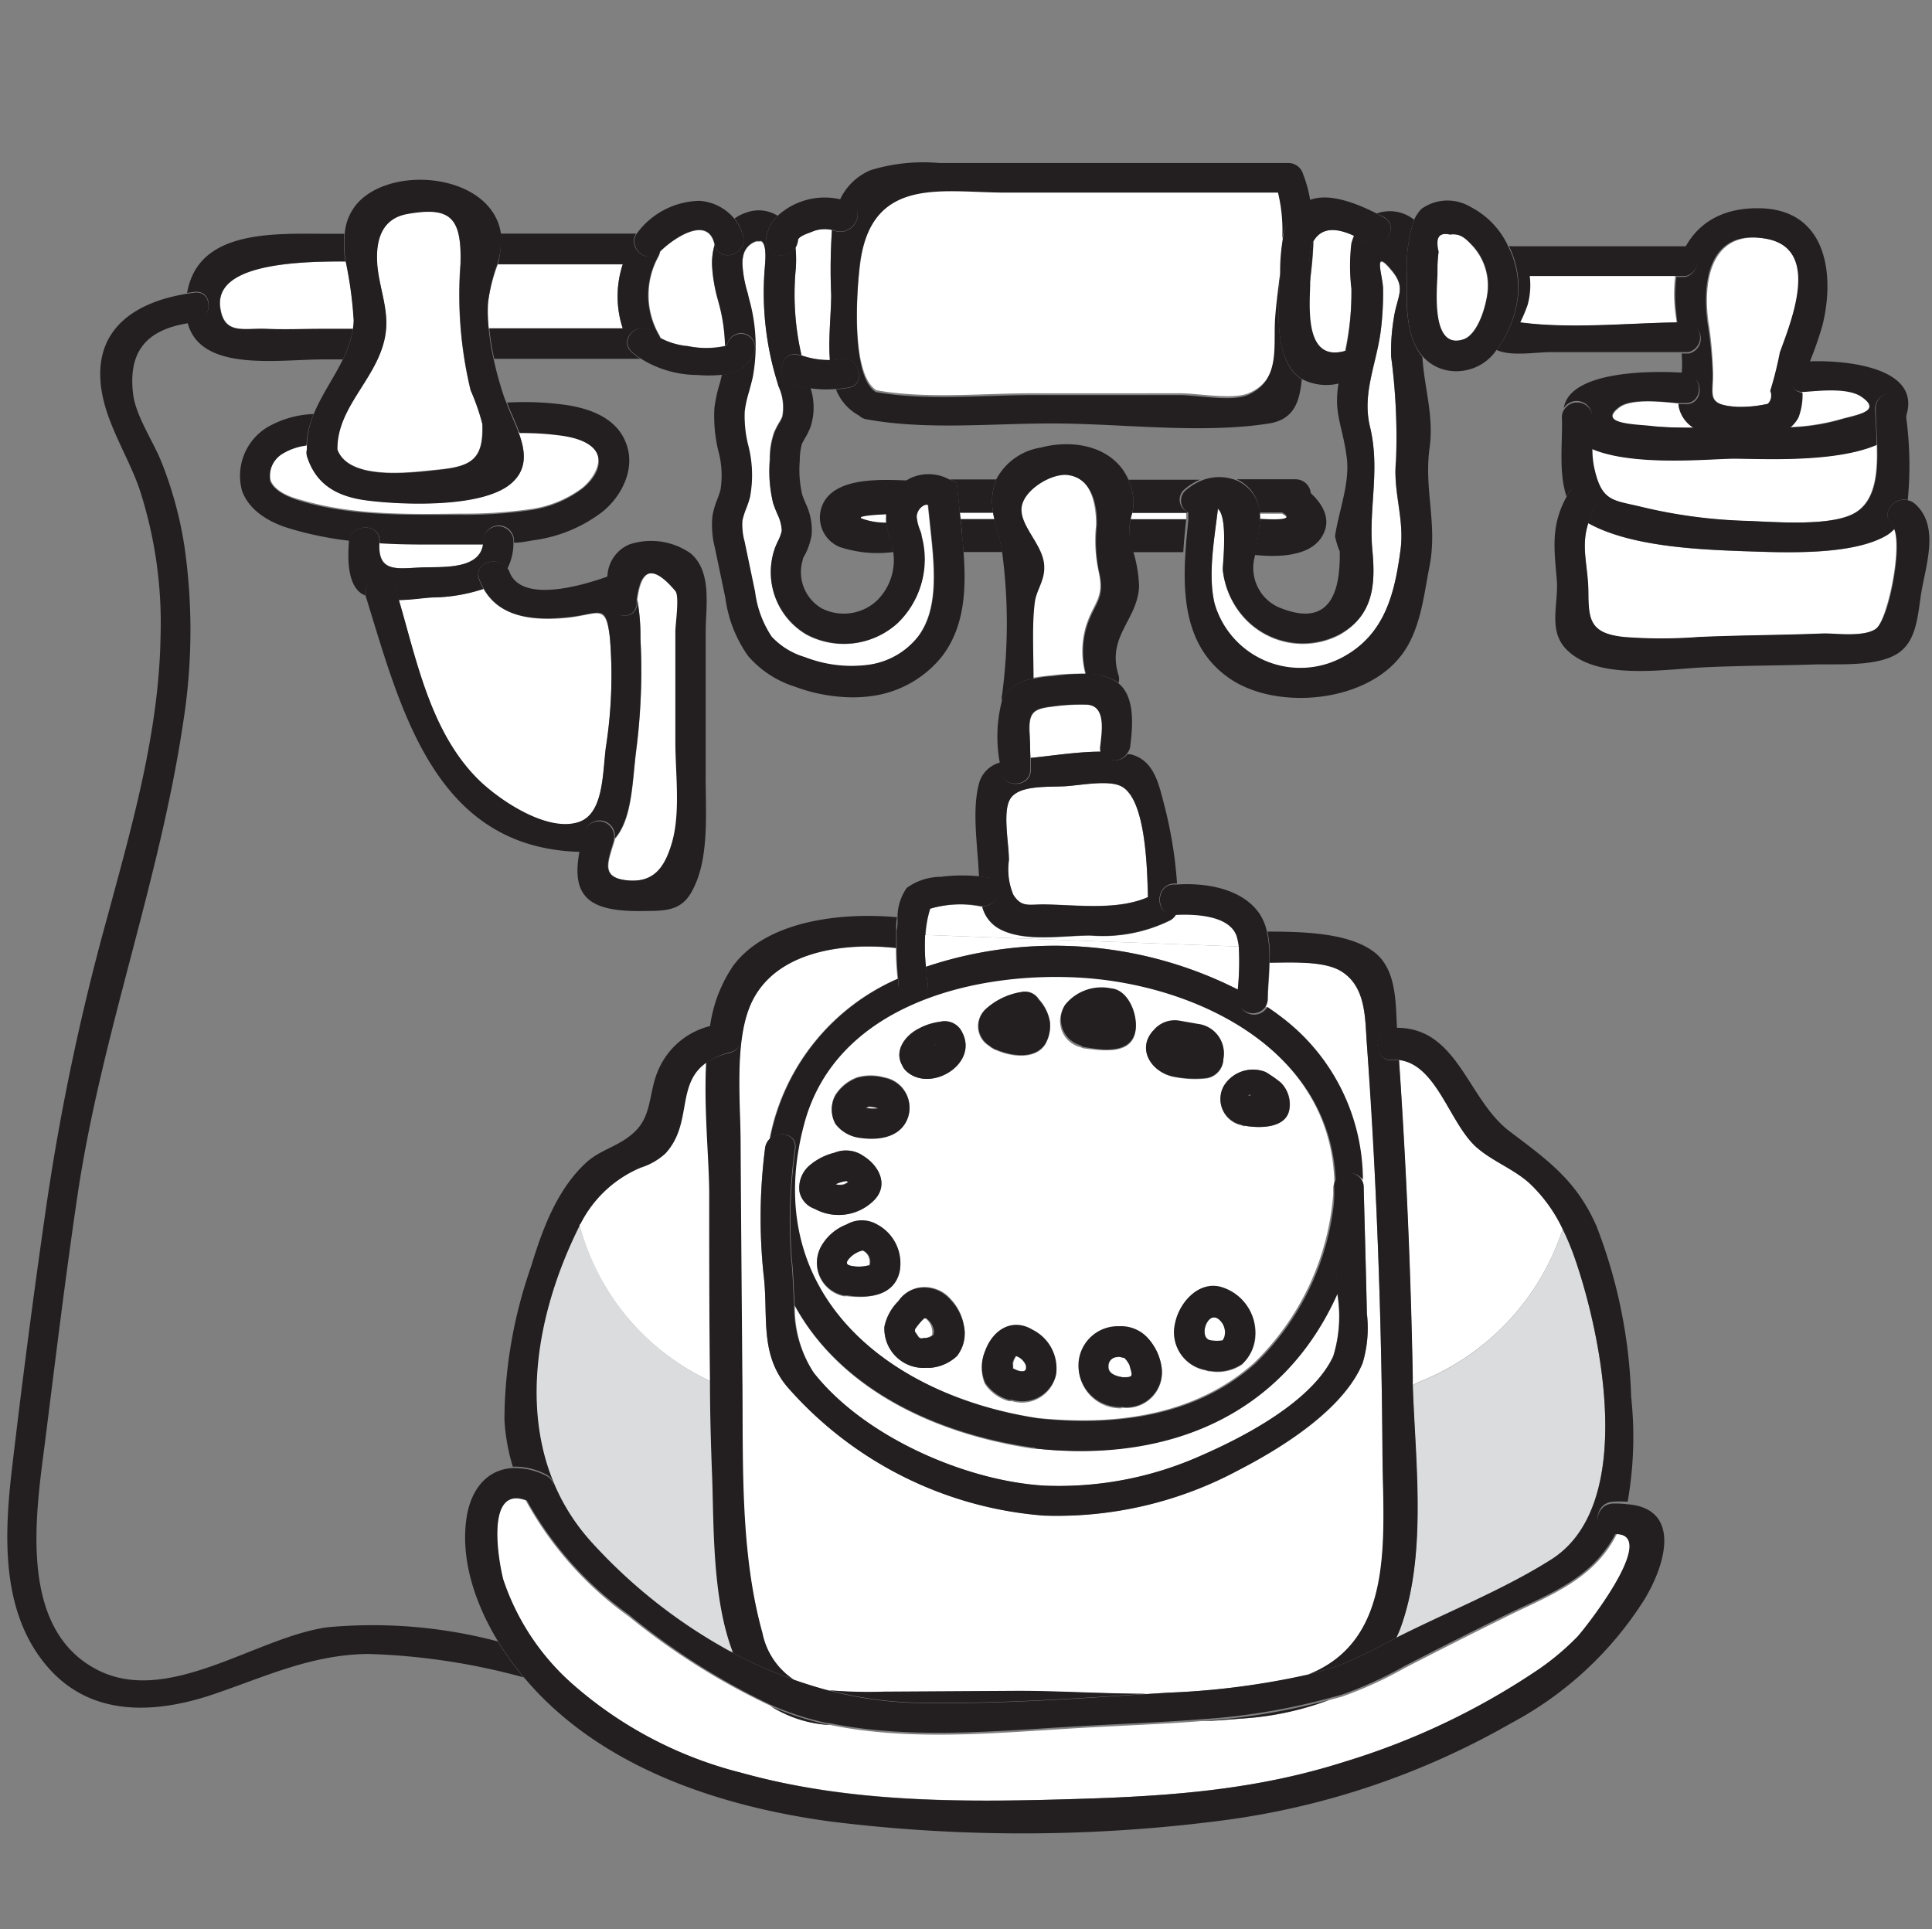<svg xmlns="http://www.w3.org/2000/svg" id="Layer_1" data-name="Layer 1" viewBox="0 0 126.7 126.52"><rect x="0" y="0" width="126.7" height="126.52" fill="#808080" stroke="none"/><defs><style>.cls-1{fill:#fff;}.cls-2{fill:#dbdcdd;}.cls-3{fill:#231f20;}</style></defs><title>telefoon</title><path class="cls-1" d="M46.59,90.57c0-4.14,0-8.28-.05-12.42,0-2.3-.36-5.49-.2-8.48-2.15,1.36-1,3.93-2.76,6a4.15,4.15,0,0,1-1.59.92,7.89,7.89,0,0,0-4,3.72A15.73,15.73,0,0,0,46.59,90.57Z"></path><path class="cls-1" d="M84.13,15.67a10.56,10.56,0,0,0-.27-3.16l-17.8,0c-4.13,0-8.66-1.12-9.58,4.36-.29,1.69-.75,7.65,1,8.72,3.29.59,7,.19,10.32.2s6.4,0,9.59,0c1.19,0,3.41.43,4.48,0,2.16-.9,1.68-3.12,1.8-5,.07-.92.21-1.93.33-3v-.22A12.53,12.53,0,0,1,84.13,15.67Z"></path><path class="cls-1" d="M54.51,19.32a37.83,37.83,0,0,1,.05-4.24,2.13,2.13,0,0,0-1.34.13c-.2.08-.87.29-.89.55a1.14,1.14,0,0,1-.16.48,8.22,8.22,0,0,1,0,1.58,17.74,17.74,0,0,0,.39,5.48,5.49,5.49,0,0,0,1.88.31C54.31,22.16,54.5,20.59,54.51,19.32Z"></path><path class="cls-1" d="M100.12,20a10.52,10.52,0,0,1-.48,1.14v0h0c3.29.45,6.93.07,10.3,0,0-.22-.06-.44-.08-.66a9.67,9.67,0,0,1,0-2.41c-3.22,0-6.43,0-9.65,0A4.91,4.91,0,0,1,100.12,20Z"></path><path class="cls-1" d="M33,103.62a15.82,15.82,0,0,0,4.4,6.7,26.52,26.52,0,0,0,11.23,5.94c7.26,2,14.83,1.93,22.3,1.7,6-.19,11.56-.61,17.3-2.45A47.18,47.18,0,0,0,101,109.42a17,17,0,0,0,2.47-2.09c.42-.44,5.37-6.67,2.56-6.73a7.41,7.41,0,0,1-.88,1.37c-1.68,2.08-4.3,3-6.63,4.18q-3.21,1.59-6.41,3.24a26.1,26.1,0,0,1-4.1,1.87l-.82.22a19.71,19.71,0,0,1-5.79,1.22c-.85.07-1.7.12-2.55.16-2.41.19-4.82.28-7.19.41-5.63.29-11.62,1-17.21-.15a8.12,8.12,0,0,1-3.86-1.23A45.23,45.23,0,0,1,41.23,106a22.8,22.8,0,0,1-6.75-7.6C31.64,97.34,32.8,103,33,103.62Z"></path><path class="cls-1" d="M38,53.91c1.59-.57,1.52-3.14,1.74-4.89A30.47,30.47,0,0,0,40,41.88c-.27-2.36-.73-1.57-2.82-1.36s-4.4,0-5.47-1.9a11.06,11.06,0,0,1-3.34.56c-.56,0-1.39.14-2.22.17,1.17,4,2.06,8.5,5,11.59C32.48,52.33,35.86,54.67,38,53.91Z"></path><path class="cls-1" d="M72.2,48.89c.1-.93.38-2.6-.9-2.67a13.71,13.71,0,0,0-2.31.13c-1.15.14-1.5.36-1.46,1.53,0,.61,0,1.22.07,1.82,1.41-.14,3.09-.41,4.63-.41A1,1,0,0,1,72.2,48.89Z"></path><path class="cls-1" d="M110.14,26.83a1.72,1.72,0,0,1-.07-.37c-1.13-.11-3-.31-3.81.23-1.61,1.15,1.19,1.21,2.06,1.27s1.85.1,2.79.11A2.17,2.17,0,0,1,110.14,26.83Z"></path><path class="cls-1" d="M41.16,57.73c1.77.18,2.47-.87,2.93-2.39.61-2,.25-4.61.25-6.67,0-2.42,0-4.85,0-7.27,0-.46.27-2.31,0-2.64-2-2.48-2.4-.46-2.54.56A13.61,13.61,0,0,1,42,41.88a40.81,40.81,0,0,1-.28,7.41c-.25,2-.25,4.45-1.4,5.74a.13.13,0,0,1,0,.06C39.91,56.49,39.34,57.55,41.16,57.73Z"></path><path class="cls-1" d="M117.28,28a13.73,13.73,0,0,0,3.34-.49c1-.31,2.95-.52,1.49-1.53-.9-.61-2.74-.39-3.74-.32h-.19a4.22,4.22,0,0,1-.26,1.61A2.1,2.1,0,0,1,117.28,28Z"></path><path class="cls-1" d="M86.13,15.84c0,1-.14,2-.26,2.93-.06,1.75-.26,5,2.33,4.25h0a19,19,0,0,0,.44-4.08,12.49,12.49,0,0,1,0-2.93,3.66,3.66,0,0,1,.18-.53C87.88,15,86.74,14.76,86.13,15.84Z"></path><path class="cls-1" d="M113.66,30.06c-1.62,0-6.57.52-9.27-.64a5.92,5.92,0,0,0,.11,1.21c.49,2.29,1.22,2.16,3.08,2.61a33.43,33.43,0,0,0,6.74.92c1.86.05,5.81.41,7.37-.56,1.31-.82,1.44-2.66,1.38-4.44C120.3,30.35,115.52,30.05,113.66,30.06Z"></path><path class="cls-1" d="M123.78,35.08c-2.29,1.4-6.94,1.15-9.46,1.07-3-.11-7.43-.31-10.17-1.84-.49,1.56,0,2.87,0,4.59s.15,2.66,2.34,2.89a31.93,31.93,0,0,0,4.89,0c2.71-.12,5.43-.12,8.14-.23.86,0,2.7.18,3.46-.29s1.77-5.29,1.23-6.57A2.26,2.26,0,0,1,123.78,35.08Z"></path><path class="cls-1" d="M96.55,16.12c-.44-.49-.79-.83-1.49-.74-.73-.16-1,.22-.75,1.14,0,.47-.07.94-.08,1.41,0,1-.47,5.06,1.73,4.32,1-.35,1.58-2.42,1.6-3.36A3.84,3.84,0,0,0,96.55,16.12Z"></path><path class="cls-1" d="M22.67,17.14c-4.05,0-8.62.38-8.21,3.06.27,1.77,1.55,1.3,3,1.36,1.22.05,2.47,0,3.7,0h2a3.79,3.79,0,0,0,.05-.58A26.17,26.17,0,0,0,22.67,17.14Z"></path><path class="cls-1" d="M61,59.59a7.36,7.36,0,0,0-.29,1.72l20.58.76a4.21,4.21,0,0,0-.15-.74c-.46-1.34-2.75-1.43-4-1.37a1.06,1.06,0,0,1-.39.4,10,10,0,0,1-5.23,1c-1.77,0-4.25.45-5.91-.4a2.3,2.3,0,0,1-1.2-1.51h-.12A7,7,0,0,0,61,59.59Z"></path><path class="cls-1" d="M47.54,22.68a11.42,11.42,0,0,0-.35-2.57l-.11-.41a10.46,10.46,0,0,1-.39-2.27,4.33,4.33,0,0,1,.17-1.37v0c-.43-2-2.76-.37-3.56.43a1.22,1.22,0,0,1-.11.34A5.23,5.23,0,0,0,43.26,22a1.22,1.22,0,0,1,.07.17,4.71,4.71,0,0,0,1.78.52A5.89,5.89,0,0,0,47.54,22.68Z"></path><path class="cls-1" d="M17.75,31.49c.19.52.85,1,2,1.29,3.36,1,7,.95,10.48.9a29.7,29.7,0,0,0,4.43-.28A7.38,7.38,0,0,0,38.17,32c.7-.57,1.27-1.53,1-2.25s-1.54-1.14-2.52-1.26A18.66,18.66,0,0,0,34,28.32c.45,1.2.63,2.41-.47,3.36-1.88,1.64-7.19,1.41-9.4,1.13-2-.24-3.4-1-4-2.91a.92.92,0,0,1,0-.46,1.5,1.5,0,0,1,0-.3,3.91,3.91,0,0,0-1.52.51A1.73,1.73,0,0,0,17.75,31.49Z"></path><path class="cls-1" d="M112.34,24.26c.09,1.62-.56,2.29,1.63,2.42a8.22,8.22,0,0,0,2-.2.77.77,0,0,0,.16-.85,23.79,23.79,0,0,0,.63-2.52c.77-2.17,2.7-6.89-1-7.47s-4.14,3.11-3.66,5.83A26.1,26.1,0,0,1,112.34,24.26Z"></path><path class="cls-1" d="M47.91,108.28l.19.1,0-.09Z"></path><path class="cls-1" d="M27.69,37.21c1.29-.05,3.77.17,4-1.55l-1.44,0-2.37,0c-1,0-2,0-3-.08C24.78,37.59,26.07,37.27,27.69,37.21Z"></path><path class="cls-1" d="M73.62,51.62c-.84-.53-2.8-.11-3.8-.06-1.18.07-3.24-.11-3.67,1-.35.91,0,2.82,0,3.84a4.29,4.29,0,0,0,.29,2.28c.52.84,1,.62,2,.63,2.13,0,4.8.41,6.83-.48C75.23,56.79,75.12,52.57,73.62,51.62Z"></path><path class="cls-1" d="M40.84,17.34H32.65A11.24,11.24,0,0,0,32,19.89a10.3,10.3,0,0,0,.05,1.66h8.79A6.7,6.7,0,0,1,40.84,17.34Z"></path><path class="cls-1" d="M102.48,80.6a10,10,0,0,0-2.17-3c-1-.91-2.32-1.42-3.37-2.27-1.85-1.5-2.66-5.52-5.2-5.82q.7,10.36.9,20.77c0,.18,0,.37,0,.56a3.33,3.33,0,0,1,.5-.25A16.18,16.18,0,0,0,102.48,80.6Z"></path><path class="cls-2" d="M103.24,82.41a16.88,16.88,0,0,0-.76-1.81,16.18,16.18,0,0,1-9.33,10,3.33,3.33,0,0,0-.5.25c.14,5.07.95,11.14-.82,15.94-.08.21-.17.41-.26.6,3.36-1.7,7-3.13,10.16-5.13C107.31,98.73,105.08,87.65,103.24,82.41Z"></path><path class="cls-2" d="M46.73,96.79c-.08-2.07-.11-4.14-.14-6.22A15.73,15.73,0,0,1,38,80.26s-.05.09-.07.14c-3.26,6.59-4.4,14.91.82,20.68a34.81,34.81,0,0,0,9.13,7.2h.16C46.77,104.75,46.85,100,46.73,96.79Z"></path><path class="cls-1" d="M55.51,77.45a2.43,2.43,0,0,0-.71.21,1.19,1.19,0,0,0,.49,0,1,1,0,0,0,.34-.18Z"></path><path class="cls-1" d="M89.28,77.34a.87.87,0,0,1,.15.5c.07,2.76.15,5.53.21,8.3a8,8,0,0,1-.28,3.24c-1.23,3.06-5.3,5.58-8.1,7a25.16,25.16,0,0,1-12.8,3A24.9,24.9,0,0,1,51.59,90.9c-1.81-2.21-1.18-4.67-1.52-7.37a35.8,35.8,0,0,1,.1-8.21,1,1,0,0,1,.29-.62,14.41,14.41,0,0,1,8.4-10.52,18.77,18.77,0,0,1-.11-2c-3.41-.38-8,.19-9.53,3.69-1.1,2.48-.68,6.48-.67,9.17q0,8,.12,16.06c0,5.25-.11,10.86,1.31,16a4.83,4.83,0,0,0,2.1,3.06c.75.26,1.51.5,2.27.7a30.42,30.42,0,0,0,3.62.09l8.48-.05c2.77,0,5.76.16,8.75.19l1.41-.09a50.92,50.92,0,0,0,9.17-1.17c5.92-2.32,4.91-9.37,4.88-14.85q-.06-8.65-.47-17.31Q90,73,89.63,68.35c-.11-1.6-.06-3.57-1.6-4.61-1.1-.74-3.23-.65-4.77-.61,0,.84-.1,1.67-.11,2.36A1,1,0,0,1,83,66c.25.18.5.34.74.53A13.43,13.43,0,0,1,89.28,77.34Z"></path><path class="cls-1" d="M60.72,63.4a26.53,26.53,0,0,1,20.45,1.49,17.75,17.75,0,0,0,.07-2.82l-20.58-.76A13.2,13.2,0,0,0,60.72,63.4Z"></path><path class="cls-1" d="M73.62,90.31c.17,0,.5,0,.59-.09s0-.55-.1-.67a1.59,1.59,0,0,0-.37-.52s-.27-.06-.41-.06a.59.59,0,0,0-.62.63C72.68,90.08,73.2,90.24,73.62,90.31Z"></path><path class="cls-1" d="M61.33,68.51v0h0Z"></path><path class="cls-1" d="M66.66,88.92a1.28,1.28,0,0,0-.21.46c0,.13,0,.34,0,.35l.28.13c.34.11.69.14.59-.33a1.06,1.06,0,0,0-.6-.63Z"></path><path class="cls-1" d="M60.7,86.46h-.12a3.74,3.74,0,0,0-.62.74.4.4,0,0,1,0,.12l.21.36c.17.14.18.1.47.06h0a.85.85,0,0,0,.37-.11c.15-.11.11,0,.13-.28A1.2,1.2,0,0,0,60.7,86.46Z"></path><path class="cls-1" d="M57,72.53l-.19.11.16,0a1.64,1.64,0,0,0,.66,0A3.19,3.19,0,0,0,57,72.53Z"></path><path class="cls-1" d="M56.56,82a1.73,1.73,0,0,0-.8.43c-.25.27-.35.49,0,.57a2.5,2.5,0,0,0,1.09,0c.19-.08.17,0,.17-.26A.82.82,0,0,0,56.56,82Z"></path><path class="cls-1" d="M61.32,68.52h0s0-.08,0,0Z"></path><path class="cls-1" d="M87.5,77.59V77.4c-.28-8.71-9.31-13-17-13.34-7-.35-15.77,2-17.84,9.53-3,11,5.38,17.87,15.35,19.39,5,.52,10.3-.11,14.22-3.6a17.25,17.25,0,0,0,5.2-11.06v-.48A1,1,0,0,1,87.5,77.59Zm-32.72-5.8a2.88,2.88,0,0,1,1.42-1.15,3.31,3.31,0,0,1,1.79,0,2,2,0,0,1,1.55,2.61c-.47,1.32-1.95,1.5-3.15,1.32a2.37,2.37,0,0,1-1.64-1A1.92,1.92,0,0,1,54.78,71.79Zm-2.35,6.35a1.93,1.93,0,0,1,.63-1.69,4,4,0,0,1,1.67-.86,2,2,0,0,1,1.9.22c1,.63,1.69,1.91.68,2.91a3.28,3.28,0,0,1-3.69.65l-.21-.1A1.51,1.51,0,0,1,52.43,78.14ZM55.52,85h0a.83.83,0,0,1-.22,0,2.2,2.2,0,0,1-1.4-3.3,3.26,3.26,0,0,1,1.62-1.35,2,2,0,0,1,2,0A2.88,2.88,0,0,1,59,83.37C58.65,85,56.93,85.17,55.52,85Zm7.19,3.92A2.89,2.89,0,0,1,61,89.7h-.08l-.19,0A2.57,2.57,0,0,1,58,87a3.29,3.29,0,0,1,.95-1.71,2,2,0,0,1,1.56-.89,2.28,2.28,0,0,1,1.86.8,3.31,3.31,0,0,1,.83,1.67A2.39,2.39,0,0,1,62.71,88.93Zm-3.3-18.71a1.05,1.05,0,0,1-.25-.37c-.55-1,.24-2,1.12-2.41A4,4,0,0,1,61.67,67a1.26,1.26,0,0,1,1.44.72C64.18,69.8,61,71.71,59.41,70.22Zm5.18-4A4.53,4.53,0,0,1,67,65.05a1.06,1.06,0,0,1,1.13.46A2.83,2.83,0,0,1,68.85,67a2.4,2.4,0,0,1-.31,1.51c-.66,1-2.2.8-3.19.37a.86.86,0,0,1-.24-.11,1.13,1.13,0,0,1-.24-.17A1.51,1.51,0,0,1,64.59,66.22Zm4.65,24a2.28,2.28,0,0,1-2.89,1.67.8.8,0,0,1-.21,0,2.79,2.79,0,0,1-1.55-1.12,2.69,2.69,0,0,1,0-2.1c.5-1.33,1.77-2.18,3.11-1.37A2.83,2.83,0,0,1,69.24,90.17Zm.6-24.23a3.06,3.06,0,0,1,3-1.08c1.2.09,1.82,1.83,1.6,2.85-.31,1.47-2.27,1.13-3.36,1a.8.8,0,0,1-.2-.07A1.77,1.77,0,0,1,69.84,65.94Zm3.72,26.37a1,1,0,0,1-.24,0h0a2.72,2.72,0,0,1-2.56-3A2.58,2.58,0,0,1,73.39,87a2.37,2.37,0,0,1,1.91.8,3.55,3.55,0,0,1,.88,1.85A2.32,2.32,0,0,1,73.56,92.31Zm2.08-24.74a1.8,1.8,0,0,1,1.7-.64l1.2.21a1.94,1.94,0,0,1,1.69,2.28,1.31,1.31,0,0,1-1.13,1.27,7.09,7.09,0,0,1-2.25-.13C75.47,70.24,74.54,68.76,75.64,67.57Zm5.87,21.84a2.87,2.87,0,0,1-2.1.49.89.89,0,0,1-.34-.07,2.51,2.51,0,0,1-2-3.06c.26-1.32,1.49-2.74,2.94-2.4a3.11,3.11,0,0,1,2.33,3.16A2.7,2.7,0,0,1,81.51,89.41Zm.11-15.59a.66.66,0,0,1-.2-.06,1.74,1.74,0,0,1-1.16-2.56A2.24,2.24,0,0,1,83,70.3,8,8,0,0,1,84,71a2,2,0,0,1,.59,1.54C84.52,74,82.66,74,81.62,73.82Z"></path><path class="cls-1" d="M68.46,97.43a22.83,22.83,0,0,0,10.36-2c2.84-1.24,7.23-3.55,8.6-6.48a8.85,8.85,0,0,0,.26-4.16C84.13,92.74,76.61,95.88,68,95a.58.58,0,0,1-.14,0h-.12c-6.67-1-12.67-4-15.61-9.35A7.83,7.83,0,0,0,53.35,90C56.64,94.2,63.29,97.11,68.46,97.43Z"></path><path class="cls-1" d="M83,71.84h0C83.12,71.82,83.13,71.82,83,71.84Z"></path><path class="cls-1" d="M79.41,87.9a2.83,2.83,0,0,0,.77,0s.1-.17.12-.28a1.1,1.1,0,0,0-.44-1.15C79.14,86,78.57,87.79,79.41,87.9Z"></path><path class="cls-1" d="M66.85,67.18v0l-.1,0Z"></path><path class="cls-1" d="M81.87,71.81l.15,0C82,71.78,82,71.75,81.87,71.81Z"></path><path class="cls-3" d="M54.27,113.09a19.08,19.08,0,0,1-3.73-1.2,8.12,8.12,0,0,0,3.86,1.23Z"></path><path class="cls-3" d="M87.14,111.48a42.47,42.47,0,0,1-8.34,1.38c.85,0,1.7-.09,2.55-.16A19.71,19.71,0,0,0,87.14,111.48Z"></path><path class="cls-3" d="M50,107.08c-1.42-5.1-1.27-10.71-1.31-16s-.09-10.71-.12-16.06c0-2.69-.43-6.69.67-9.17,1.56-3.5,6.12-4.07,9.53-3.69,0-.4,0-.81,0-1.22,0-.23,0-.51.06-.79-3.57-.33-8.5.18-10.74,3.17a9.31,9.31,0,0,0-1.53,4c.25-.08.5-.15.76-.21,1.26-.3,1.79,1.63.54,1.93a5.14,5.14,0,0,0-1.55.63c-.16,3,.18,6.18.2,8.48,0,4.14,0,8.28.05,12.42,0,2.08.06,4.15.14,6.22.12,3.22,0,8,1.34,11.5l0,.09a30.08,30.08,0,0,0,4,1.76A4.83,4.83,0,0,1,50,107.08Z"></path><path class="cls-3" d="M58,110.93a30.42,30.42,0,0,1-3.62-.09,24.79,24.79,0,0,0,5.68.81c5,.1,10.13-.24,15.17-.58-3,0-6-.21-8.75-.19Z"></path><path class="cls-3" d="M83.26,63.13c1.54,0,3.67-.13,4.77.61,1.54,1,1.49,3,1.6,4.61q.33,4.65.56,9.3.41,8.66.47,17.31c0,5.48,1,12.53-4.88,14.85.71-.18,1.41-.38,2.1-.62a28,28,0,0,0,3.17-1.53l.52-.26c.09-.19.18-.39.26-.6,1.77-4.8,1-10.87.82-15.94,0-.19,0-.38,0-.56q-.19-10.39-.9-20.77a2,2,0,0,0-.43,0c-1.29.06-1.29-2,0-2h.3c-.1-1.65,0-3.81-1.38-5-1.68-1.4-4.91-1.43-7.12-1.44A8,8,0,0,1,83.26,63.13Z"></path><path class="cls-1" d="M62.94,33.62l.05.43h2.22c0-.15-.06-.29-.08-.43H62.94Z"></path><path class="cls-1" d="M74.15,34.05h3.64c0-.14,0-.28,0-.42H74.25C74.22,33.77,74.19,33.91,74.15,34.05Z"></path><path class="cls-1" d="M84.07,33.69l-.08,0H82.6a2.4,2.4,0,0,1,0,.47C83.59,34.17,85,34.21,84.07,33.69Z"></path><path class="cls-1" d="M56.5,34a4.63,4.63,0,0,0,1.64.32,2.55,2.55,0,0,1,0-.39,1.49,1.49,0,0,1,0-.21C57.2,33.72,56.2,33.8,56.5,34Z"></path><path class="cls-3" d="M74.33,32.75a2.75,2.75,0,0,1-.08.88h3.59v-.08a.88.88,0,0,1-.15-1.47,3.77,3.77,0,0,1,1-.62H74A4.2,4.2,0,0,1,74.33,32.75Z"></path><path class="cls-3" d="M62.74,31.67l.2,1.95h2.19a4,4,0,0,1,.2-2.18h-3Z"></path><path class="cls-3" d="M54.13,32.76a2.09,2.09,0,0,0,.94,3.11,7.9,7.9,0,0,0,3.52.33h0a2.77,2.77,0,0,0-.1-.5c0-.12-.07-.24-.11-.37a6.09,6.09,0,0,1-.26-1.06A4.63,4.63,0,0,1,56.5,34c-.3-.15.7-.23,1.64-.28a2.87,2.87,0,0,1,1.41-2.21C57.84,31.44,55.13,31.31,54.13,32.76Z"></path><path class="cls-3" d="M86.59,35.34c.81-1.11.24-2.2-.63-3a1,1,0,0,0-1-.91H81.1a2.55,2.55,0,0,1,1.5,2.17H84l.08,0c.92.52-.48.48-1.45.42a.43.43,0,0,1,0,0,20.5,20.5,0,0,1-.35,2.37C84.08,36.58,85.82,36.39,86.59,35.34Z"></path><path class="cls-3" d="M63,34.05l.09.87c0,.42.08.85.11,1.28h2.53a10.77,10.77,0,0,0-.31-1.33c-.08-.29-.15-.56-.2-.83H63Z"></path><path class="cls-3" d="M77.79,34.05H74.15a3.39,3.39,0,0,0-.09.57,5.64,5.64,0,0,0,.2,1.59H77.6C77.64,35.48,77.72,34.76,77.79,34.05Z"></path><path class="cls-3" d="M60.72,63.4c0,.39.07.77.12,1.13.16,1.24-1.78,1.22-1.94,0,0-.12,0-.24,0-.35a14.41,14.41,0,0,0-8.4,10.52c.58-.57,1.77-.37,1.67.62a33.47,33.47,0,0,0-.24,7.28c.11.94.12,2,.19,3C55,90.87,61,93.94,67.69,94.92h.12A.58.58,0,0,0,68,95c8.66.93,16.18-2.21,19.73-10.19,0-.35-.05-.69-.06-1-.05-1.82-.09-3.63-.14-5.45a17.25,17.25,0,0,1-5.2,11.06c-3.92,3.49-9.19,4.12-14.22,3.6-10-1.52-18.36-8.35-15.35-19.39,2.07-7.58,10.81-9.88,17.84-9.53,7.64.37,16.67,4.63,17,13.34v.19a1,1,0,0,1,1.78-.25,13.43,13.43,0,0,0-5.52-10.82c-.24-.19-.49-.35-.74-.53a1,1,0,0,1-1.87-.5c0-.19,0-.39,0-.6A26.53,26.53,0,0,0,60.72,63.4Z"></path><path class="cls-3" d="M50.17,75.32a35.8,35.8,0,0,0-.1,8.21c.34,2.7-.29,5.16,1.52,7.37a24.9,24.9,0,0,0,16.87,8.49,25.16,25.16,0,0,0,12.8-3c2.8-1.45,6.87-4,8.1-7a8,8,0,0,0,.28-3.24c-.06-2.77-.14-5.54-.21-8.3a.87.87,0,0,0-.15-.5,1,1,0,0,0-1.78.25,1,1,0,0,0,0,.25v.48c0,1.82.09,3.63.14,5.45,0,.3,0,.64.06,1a8.85,8.85,0,0,1-.26,4.16c-1.37,2.93-5.76,5.24-8.6,6.48a22.83,22.83,0,0,1-10.36,2C63.29,97.11,56.64,94.2,53.35,90a7.83,7.83,0,0,1-1.27-4.4c-.07-1-.08-2-.19-3a33.47,33.47,0,0,1,.24-7.28c.1-1-1.09-1.19-1.67-.62A1,1,0,0,0,50.17,75.32Z"></path><path class="cls-3" d="M53.62,79.37a3.28,3.28,0,0,0,3.69-.65c1-1,.34-2.28-.68-2.91a2,2,0,0,0-1.9-.22,4,4,0,0,0-1.67.86,1.93,1.93,0,0,0-.63,1.69,1.51,1.51,0,0,0,1,1.13Zm1.18-1.71a2.43,2.43,0,0,1,.71-.21l.12.07a1,1,0,0,1-.34.18A1.19,1.19,0,0,1,54.8,77.66Z"></path><path class="cls-3" d="M59,83.37a2.88,2.88,0,0,0-1.48-3.08,2,2,0,0,0-2,0,3.26,3.26,0,0,0-1.62,1.35,2.2,2.2,0,0,0,1.4,3.3.83.83,0,0,0,.22,0h0C56.93,85.17,58.65,85,59,83.37ZM56.88,83a2.5,2.5,0,0,1-1.09,0c-.38-.08-.28-.3,0-.57a1.73,1.73,0,0,1,.8-.43.82.82,0,0,1,.49.74C57.05,83,57.07,83,56.88,83Z"></path><path class="cls-3" d="M62.33,85.24a2.28,2.28,0,0,0-1.86-.8,2,2,0,0,0-1.56.89A3.29,3.29,0,0,0,58,87a2.57,2.57,0,0,0,2.72,2.7l.19,0H61a2.89,2.89,0,0,0,1.76-.77,2.39,2.39,0,0,0,.45-2A3.31,3.31,0,0,0,62.33,85.24Zm-1.24,2.39a.85.85,0,0,1-.37.11h0c-.29,0-.3.08-.47-.06L60,87.31a.4.4,0,0,0,0-.12,3.74,3.74,0,0,1,.62-.74h.12a1.2,1.2,0,0,1,.52.89C61.2,87.59,61.24,87.52,61.09,87.63Z"></path><path class="cls-3" d="M67.72,87.2c-1.34-.81-2.61,0-3.11,1.37a2.69,2.69,0,0,0,0,2.1,2.79,2.79,0,0,0,1.55,1.12.8.8,0,0,0,.21,0,2.28,2.28,0,0,0,2.89-1.67A2.83,2.83,0,0,0,67.72,87.2Zm-.45,2.33c.1.47-.25.44-.59.33l-.28-.13c.06,0,0-.22,0-.35a1.28,1.28,0,0,1,.21-.46v0A1.06,1.06,0,0,1,67.27,89.53Z"></path><path class="cls-3" d="M75.3,87.77a2.37,2.37,0,0,0-1.91-.8,2.58,2.58,0,0,0-2.65,2.29,2.72,2.72,0,0,0,2.56,3h0a1,1,0,0,0,.24,0,2.32,2.32,0,0,0,2.62-2.69A3.55,3.55,0,0,0,75.3,87.77Zm-2,1.2c.14,0,.44.11.41.06a1.59,1.59,0,0,1,.37.52c0,.12.2.54.1.67s-.42.1-.59.09c-.42-.07-.94-.23-.91-.71A.59.59,0,0,1,73.33,89Z"></path><path class="cls-3" d="M80,84.37c-1.45-.34-2.68,1.08-2.94,2.4a2.51,2.51,0,0,0,2,3.06.89.89,0,0,0,.34.07,2.87,2.87,0,0,0,2.1-.49,2.7,2.7,0,0,0,.81-1.88A3.11,3.11,0,0,0,80,84.37Zm-.13,2.1a1.1,1.1,0,0,1,.44,1.15c0,.11-.14.25-.12.28a2.83,2.83,0,0,1-.77,0C78.57,87.79,79.14,86,79.86,86.47Z"></path><path class="cls-3" d="M83,70.3a2.24,2.24,0,0,0-2.74.9,1.74,1.74,0,0,0,1.16,2.56.66.66,0,0,0,.2.06c1,.18,2.9.2,2.95-1.26A2,2,0,0,0,84,71,8,8,0,0,0,83,70.3Zm-1,1.55-.15,0C82,71.75,82,71.78,82,71.85Zm1,0h0C83.13,71.82,83.12,71.82,83,71.85Z"></path><path class="cls-3" d="M79.1,70.69a1.31,1.31,0,0,0,1.13-1.27,1.94,1.94,0,0,0-1.69-2.28l-1.2-.21a1.8,1.8,0,0,0-1.7.64c-1.1,1.19-.17,2.67,1.21,3A7.09,7.09,0,0,0,79.1,70.69Z"></path><path class="cls-3" d="M71.09,68.66c1.09.18,3,.52,3.36-1,.22-1-.4-2.76-1.6-2.85a3.06,3.06,0,0,0-3,1.08,1.77,1.77,0,0,0,1,2.65A.8.8,0,0,0,71.09,68.66Z"></path><path class="cls-3" d="M64.87,68.55a1.13,1.13,0,0,0,.24.17.86.86,0,0,0,.24.11c1,.43,2.53.64,3.19-.37A2.4,2.4,0,0,0,68.85,67a2.83,2.83,0,0,0-.73-1.44A1.06,1.06,0,0,0,67,65.05a4.53,4.53,0,0,0-2.4,1.17A1.51,1.51,0,0,0,64.87,68.55Zm2-1.37h-.11l.1,0Z"></path><path class="cls-3" d="M61.67,67a4,4,0,0,0-1.39.44c-.88.45-1.67,1.44-1.12,2.41a1.05,1.05,0,0,0,.25.37c1.55,1.49,4.77-.42,3.7-2.5A1.26,1.26,0,0,0,61.67,67Zm-.35,1.53v0Zm0,0h0v0C61.29,68.43,61.33,68.47,61.33,68.51Z"></path><path class="cls-3" d="M56.39,74.62c1.2.18,2.68,0,3.15-1.32A2,2,0,0,0,58,70.69a3.31,3.31,0,0,0-1.79,0,2.88,2.88,0,0,0-1.42,1.15,1.92,1.92,0,0,0,0,1.87A2.37,2.37,0,0,0,56.39,74.62Zm.54-1.94-.16,0,.19-.11a3.19,3.19,0,0,1,.63.11A1.64,1.64,0,0,1,56.93,72.68Z"></path><path class="cls-3" d="M15.87,32.18c.63,1.73,2.62,2.33,3.27,2.52a22.38,22.38,0,0,0,3.76.76c.19-1.18,2.08-1.16,2,.09v.08c1,.06,2,.08,3,.08l2.37,0,1.44,0a2,2,0,0,0,0-.25,1,1,0,0,1,2,0c0,.05,0,.09,0,.13.43,0,.85-.09,1.27-.16a9.5,9.5,0,0,0,4.49-1.84c1.27-1,2.25-2.84,1.58-4.54-.37-1-1.39-2.17-4.13-2.52a19.6,19.6,0,0,0-3.67-.13c.23.62.57,1.29.82,2a18.66,18.66,0,0,1,2.59.15c1,.12,2.2.44,2.52,1.26s-.28,1.68-1,2.25a7.38,7.38,0,0,1-3.55,1.42,29.7,29.7,0,0,1-4.43.28c-3.5,0-7.12.11-10.48-.9-1.11-.33-1.77-.77-2-1.29a1.73,1.73,0,0,1,.86-1.84,3.91,3.91,0,0,1,1.52-.51,5.86,5.86,0,0,1,.47-2.07,6.52,6.52,0,0,0-3.06.88A3.73,3.73,0,0,0,15.87,32.18Z"></path><path class="cls-3" d="M31.68,35.41a2,2,0,0,1,0,.25c-.2,1.72-2.68,1.5-4,1.55-1.62.06-2.91.38-2.8-1.58v-.08c.09-1.25-1.8-1.27-2-.09,0,0,0,.06,0,.09-.07,1-.12,2.68.79,3.35a1.73,1.73,0,0,0,.3.16,1,1,0,0,1,1.94-.46c.08.25.16.5.23.75.83,0,1.66-.14,2.22-.17a11.06,11.06,0,0,0,3.34-.56,4.43,4.43,0,0,1-.27-.58c-.44-1.14,1.25-1.67,1.83-.73a3.65,3.65,0,0,0,.41-1.77s0-.08,0-.13A1,1,0,0,0,31.68,35.41Z"></path><path class="cls-3" d="M31.44,38a4.43,4.43,0,0,0,.27.58c1.07,1.92,3.24,2.12,5.47,1.9s2.55-1,2.82,1.36A30.47,30.47,0,0,1,39.73,49c-.22,1.75-.15,4.32-1.74,4.89-2.13.76-5.51-1.58-6.84-3-2.94-3.09-3.83-7.59-5-11.59-.07-.25-.15-.5-.23-.75a1,1,0,0,0-1.94.46.17.17,0,0,0,0,.07c2.32,7.49,4.52,16.5,14,16.78h.06q.12-.61.33-1.35a1,1,0,0,1,1.94.47c1.15-1.29,1.15-3.76,1.4-5.74A40.81,40.81,0,0,0,42,41.88a13.61,13.61,0,0,0-.21-2.56c0,.13,0,.25,0,.33-.2,1.27-2.13.73-1.93-.53.07-.48.1-.95.17-1.38-1.55.57-5.81,1.92-6.62-.24a1.14,1.14,0,0,0-.1-.19C32.69,36.37,31,36.9,31.44,38Z"></path><path class="cls-3" d="M41.75,39.65c0-.08,0-.2,0-.33.14-1,.49-3,2.54-.56.28.33,0,2.18,0,2.64,0,2.42,0,4.85,0,7.27,0,2.06.36,4.68-.25,6.67-.46,1.52-1.16,2.57-2.93,2.39s-1.25-1.24-.85-2.64a.13.13,0,0,0,0-.06,1,1,0,0,0-1.94-.47q-.21.73-.33,1.35c-.53,2.94.68,3.91,4.27,3.83,1.65,0,2.6-.08,3.29-1.64,1-2.14.7-5.18.73-7.45,0-3.08,0-6.17,0-9.25,0-1.6.44-3.92-1-5.12a4.52,4.52,0,0,0-4-.58,2.35,2.35,0,0,0-1.44,2c-.07.43-.1.9-.17,1.38C39.62,40.38,41.55,40.92,41.75,39.65Z"></path><path class="cls-3" d="M12.75,21.08l-.45.07c.83,3.28,5.93,2.42,8.88,2.42h1.3a6.54,6.54,0,0,0,.66-2h-2c-1.23,0-2.48.05-3.7,0-1.47-.06-2.75.41-3-1.36-.41-2.68,4.16-3.1,8.21-3.06a7.46,7.46,0,0,1-.07-1.82H21.48c-3.51,0-8.49-.3-9.21,3.88l.48-.07C14,19,14,20.93,12.75,21.08Z"></path><path class="cls-3" d="M32.65,17.33h8.19a6.7,6.7,0,0,0,0,4.2H32.09a15.14,15.14,0,0,0,.32,2H42a4.19,4.19,0,0,1-.59-.45c-.87-.81.43-2.1,1.3-1.3a3,3,0,0,0,.59.41,1.22,1.22,0,0,0-.07-.17,5.23,5.23,0,0,1-.06-5.22,1.22,1.22,0,0,0,.11-.34l-.07.07c-.81.86-2.07-.31-1.49-1.21l-8.91,0c0,.11,0,.2,0,.31A5,5,0,0,1,32.65,17.33Z"></path><path class="cls-3" d="M110.49,26.5l-.42,0a1.72,1.72,0,0,0,.07.37,2.17,2.17,0,0,0,1,1.24h2.55c1.12,0,2.38,0,3.62,0a2.1,2.1,0,0,0,.64-.74,4.22,4.22,0,0,0,.26-1.61c-1.09-.1-1-1.91.19-2l.27,0a23.48,23.48,0,0,0,.85-2.44c.82-3.31.28-7.51-4-7.66-2.52-.08-4.12.94-5,2.55a1,1,0,0,1,0,1.95h-.58a9.67,9.67,0,0,0,0,2.41c0,.22.05.44.08.66h.74a1,1,0,0,1,0,1.95h-.48a8,8,0,0,1,0,1.39l.26,0C111.77,24.59,111.78,26.6,110.49,26.5Zm5.23-10.86c3.72.58,1.79,5.3,1,7.47a23.79,23.79,0,0,1-.63,2.52.77.77,0,0,1-.16.85,8.22,8.22,0,0,1-2,.2c-2.19-.13-1.54-.8-1.63-2.42a26.1,26.1,0,0,0-.28-2.79C111.58,18.75,111.93,15,115.72,15.64Z"></path><path class="cls-3" d="M110.7,21.14H110c-3.37.05-7,.43-10.3,0h0v0a10.52,10.52,0,0,0,.48-1.14,4.91,4.91,0,0,0,.14-1.9c3.22,0,6.43,0,9.65,0h.58a1,1,0,0,0,0-1.95h0q-5.7,0-11.4,0a.58.58,0,0,0-.19,0,6.06,6.06,0,0,1,.61,3.05,7.18,7.18,0,0,1-1.43,3.75c1,.44,2.52.14,3.59.14h9A1,1,0,0,0,110.7,21.14Z"></path><path class="cls-3" d="M104.39,27.44c0,.62,0,1.31,0,2,2.7,1.16,7.65.66,9.27.64,1.86,0,6.64.29,9.41-.9,0-.85-.09-1.68-.1-2.38a1,1,0,0,1,2,0c0,.18,0,.4,0,.63,0,0,0,0,0-.05,1.2-3.37-4.15-3.78-6.37-3.68l-.27,0c-1.21.08-1.28,1.89-.19,2h.19c1-.07,2.84-.29,3.74.32,1.46,1-.48,1.22-1.49,1.53a13.73,13.73,0,0,1-3.34.49c-1.24.05-2.5,0-3.62,0h-2.55c-.94,0-1.87,0-2.79-.11s-3.67-.12-2.06-1.27c.77-.54,2.68-.34,3.81-.23l.42,0c1.29.1,1.28-1.91,0-2l-.26,0c-1.87-.11-7.26-.13-7.64,2.34A1,1,0,0,1,104.39,27.44Z"></path><path class="cls-3" d="M104.59,33.3a5.08,5.08,0,0,0-.44,1c2.74,1.53,7.14,1.73,10.17,1.84,2.52.08,7.17.33,9.46-1.07a2.26,2.26,0,0,0,.47-.4.82.82,0,0,0-.14-.23c-.83-.74.09-1.88,1-1.65a23.42,23.42,0,0,0-.1-5.39c0-.23,0-.45,0-.63a1,1,0,0,0-2,0c0,.7.07,1.53.1,2.38.06,1.78-.07,3.62-1.38,4.44-1.56,1-5.51.61-7.37.56a33.43,33.43,0,0,1-6.74-.92c-1.86-.45-2.59-.32-3.08-2.61a5.92,5.92,0,0,1-.11-1.21c0-.67,0-1.36,0-2a1,1,0,0,0-1.8-.62.87.87,0,0,0-.2.62c.06,1.47-.24,3.59.31,5.16.06-.11.1-.21.16-.31A1,1,0,0,1,104.59,33.3Z"></path><path class="cls-3" d="M125.09,32.8c-.89-.23-1.81.91-1,1.65a.82.82,0,0,1,.14.23c.54,1.28-.36,6-1.23,6.57s-2.6.26-3.46.29c-2.71.11-5.43.11-8.14.23a31.93,31.93,0,0,1-4.89,0c-2.19-.23-2.33-1.07-2.34-2.89s-.53-3,0-4.59a5.08,5.08,0,0,1,.44-1,1,1,0,0,0-1.73-1c-.06.1-.1.2-.16.31-1,1.85-.81,3.29-.63,5.37.15,1.63-.63,3.4.69,4.67,2.06,2,6.39,1.24,9,1.12,2.32-.11,4.65-.11,7-.18,1.56-.06,3.86.15,5.35-.55s1.6-2.34,1.84-4c.3-1.93,1.28-4.53-.4-6A1.07,1.07,0,0,0,125.09,32.8Z"></path><path class="cls-3" d="M72.23,49.29c-1.54,0-3.22.27-4.63.41l0,.74c.05,1.29-2,1.28-2,0l0-.44a1.93,1.93,0,0,0-1.4,1.39c-.48,1.8-.07,4.19,0,6.09l.61.07c1.19.16.74,1.92-.4,1.88a2.3,2.3,0,0,0,1.2,1.51c1.66.85,4.14.39,5.91.4a10,10,0,0,0,5.23-1,1.06,1.06,0,0,0,.39-.4H77c-1.29.07-1.28-1.94,0-2h.19a28.19,28.19,0,0,0-.84-5.16c-.36-1.36-.66-2.94-2.22-3.32l-.2,0A1,1,0,0,1,72.23,49.29Zm3.06,9.54c-2,.89-4.7.52-6.83.48-1,0-1.46.21-2-.63a4.29,4.29,0,0,1-.29-2.28c0-1-.39-2.93,0-3.84.43-1.11,2.49-.93,3.67-1,1-.05,3-.47,3.8.06C75.12,52.57,75.23,56.79,75.29,58.83Z"></path><path class="cls-1" d="M71.17,44.18A5.78,5.78,0,0,1,71.23,41c.52-1.59,1.22-1.77.8-3.58a9.59,9.59,0,0,1-.15-3c0-1.19-.24-3.15-1.94-3.34-1-.11-3,1.06-3,2.26s1.44,2.41,1.49,3.76c0,.91-.52,1.53-.62,2.35-.19,1.59,0,3.35-.08,5,.4-.08.82-.12,1.23-.17A16.08,16.08,0,0,1,71.17,44.18Z"></path><path class="cls-3" d="M74.06,34.62a3.39,3.39,0,0,1,.09-.57c0-.14.07-.28.1-.42a2.75,2.75,0,0,0,.08-.88,4.2,4.2,0,0,0-.33-1.3c-.92-2.1-3.46-2.7-5.74-2.1a4,4,0,0,0-2.93,2.09,4,4,0,0,0-.2,2.18c0,.14.05.28.08.43s.12.54.2.83a10.77,10.77,0,0,1,.31,1.33,35.54,35.54,0,0,1,0,9.33.89.89,0,0,0,0,.44l.06-.17a2.5,2.5,0,0,1,2-1.29c0-1.69-.11-3.45.08-5,.1-.82.66-1.44.62-2.35,0-1.35-1.5-2.55-1.49-3.76s1.92-2.37,3-2.26c1.7.19,2,2.15,1.94,3.34a9.59,9.59,0,0,0,.15,3c.42,1.81-.28,2-.8,3.58a5.78,5.78,0,0,0-.06,3.14,3.64,3.64,0,0,1,2.14.57,1,1,0,0,0,0-.48c-.82-2.59,1.26-3.63,1.34-5.87a8.85,8.85,0,0,0-.36-2.19A5.64,5.64,0,0,1,74.06,34.62Z"></path><path class="cls-1" d="M50.15,17.64c.05-.6.13-1.52-.2-1.79a.31.31,0,0,0-.18,0,.49.49,0,0,0-.19,0,1.27,1.27,0,0,0-.8.8,2.21,2.21,0,0,0-.09.75h0A8.1,8.1,0,0,0,49,19.21l.1.42a11.31,11.31,0,0,1,.24,5.11c-.07.32-.16.63-.24.94a7.69,7.69,0,0,0-.29,1.3,7.82,7.82,0,0,0,.22,2.2,7.78,7.78,0,0,1,.12,3.47,6.81,6.81,0,0,1-.26.76,4.79,4.79,0,0,0-.23.75,4.12,4.12,0,0,0,.14,1.36l.69,3.31a6.82,6.82,0,0,0,1.09,2.94,4.83,4.83,0,0,0,2.18,1.34,8.42,8.42,0,0,0,4.11.51,5,5,0,0,0,3.31-1.85c1.27-1.69,1.14-4.11.87-6.65l-.21-2a.58.58,0,0,0-.19,0,.89.89,0,0,0-.56.77,2.89,2.89,0,0,0,.19.82c0,.15.09.3.13.45a5.81,5.81,0,0,1-1.57,5.72,5.23,5.23,0,0,1-5.95.75A4.73,4.73,0,0,1,50.81,36c.06-.17.14-.34.22-.51a2.69,2.69,0,0,0,.24-.66A2.73,2.73,0,0,0,51,33.75c-.1-.24-.2-.48-.28-.72a8.72,8.72,0,0,1-.25-2.92,5.22,5.22,0,0,1,.28-1.75,4.9,4.9,0,0,1,.33-.65,2.29,2.29,0,0,0,.21-.41,3.28,3.28,0,0,0-.26-2L51,25.14A19.81,19.81,0,0,1,50.15,17.64Z"></path><path class="cls-3" d="M48.74,15.53c.25,1.21-1.62,1.73-1.87.51h0v0a4.33,4.33,0,0,0-.17,1.37,10.46,10.46,0,0,0,.39,2.27l.11.41a11.42,11.42,0,0,1,.35,2.57.33.33,0,0,0,.18-.19.92.92,0,0,1,1.77.49,2.24,2.24,0,0,1-2.15,1.6c-.05.19-.09.37-.14.56a9.26,9.26,0,0,0-.36,1.65,9.74,9.74,0,0,0,.25,2.77,6.07,6.07,0,0,1,.15,2.58,5.44,5.44,0,0,1-.19.57,5.78,5.78,0,0,0-.34,1.15,6,6,0,0,0,.16,2.07l.69,3.3a8.47,8.47,0,0,0,1.5,3.82,6.73,6.73,0,0,0,3.06,2,11.07,11.07,0,0,0,3.77.7,9.25,9.25,0,0,0,1.3-.09A7.11,7.11,0,0,0,61.81,43c1.45-1.93,1.56-4.35,1.38-6.78,0-.43-.07-.86-.11-1.28L63,34.05l-.05-.43-.2-1.95-.42-.22-.06,0A2.84,2.84,0,0,0,60,31.24a2.09,2.09,0,0,0-.48.22,2.87,2.87,0,0,0-1.41,2.21,1.49,1.49,0,0,0,0,.21,2.55,2.55,0,0,0,0,.39,6.09,6.09,0,0,0,.26,1.06c0,.13.08.25.11.37a2.77,2.77,0,0,1,.1.5,3.71,3.71,0,0,1-1.1,3.21,3.19,3.19,0,0,1-3.6.48,2.75,2.75,0,0,1-1.23-3.19c0-.13.11-.26.17-.38a4.31,4.31,0,0,0,.41-1.27A4.09,4.09,0,0,0,52.83,33c-.08-.19-.16-.37-.22-.56a7.23,7.23,0,0,1-.16-2.25,3.88,3.88,0,0,1,.14-1.08c.06-.14.14-.26.21-.39a4.7,4.7,0,0,0,.35-.71,4.1,4.1,0,0,0,0-2.57,6.56,6.56,0,0,1-1.22-.29c-1.17-.41-.67-2.28.51-1.87l.12,0a17.74,17.74,0,0,1-.39-5.48,8.22,8.22,0,0,0,0-1.58c-.5.83-2,.67-1.94-.48A2.55,2.55,0,0,1,51,14.15a2.34,2.34,0,0,0-2-.23,2.92,2.92,0,0,0-.83.41A2.82,2.82,0,0,1,48.74,15.53ZM51,25.14l.06.19a3.28,3.28,0,0,1,.26,2,2.29,2.29,0,0,1-.21.41,4.9,4.9,0,0,0-.33.65,5.22,5.22,0,0,0-.28,1.75A8.72,8.72,0,0,0,50.7,33c.08.24.18.48.28.72a2.73,2.73,0,0,1,.29,1.07,2.69,2.69,0,0,1-.24.66c-.08.17-.16.34-.22.51a4.73,4.73,0,0,0,2.11,5.65,5.23,5.23,0,0,0,5.95-.75,5.81,5.81,0,0,0,1.57-5.72c0-.15-.08-.3-.13-.45a2.89,2.89,0,0,1-.19-.82.89.89,0,0,1,.56-.77.58.58,0,0,1,.19,0l.21,2c.27,2.54.4,5-.87,6.65a5,5,0,0,1-3.31,1.85,8.42,8.42,0,0,1-4.11-.51,4.83,4.83,0,0,1-2.18-1.34,6.82,6.82,0,0,1-1.09-2.94l-.69-3.31a4.12,4.12,0,0,1-.14-1.36,4.79,4.79,0,0,1,.23-.75,6.81,6.81,0,0,0,.26-.76,7.78,7.78,0,0,0-.12-3.47,7.82,7.82,0,0,1-.22-2.2,7.69,7.69,0,0,1,.29-1.3c.08-.31.17-.62.24-.94a11.31,11.31,0,0,0-.24-5.11l-.1-.42a8.1,8.1,0,0,1-.34-1.83h0a2.21,2.21,0,0,1,.09-.75,1.27,1.27,0,0,1,.8-.8.49.49,0,0,1,.19,0,.31.31,0,0,1,.18,0c.33.27.25,1.19.2,1.79A19.81,19.81,0,0,0,51,25.14Z"></path><path class="cls-1" d="M87.87,41.63a5.2,5.2,0,0,1-6.27-1.09,5.55,5.55,0,0,1-1.41-3.14c0-.26.37-3.47-.32-4-.25,2-.67,4.28-.22,6.21a5.85,5.85,0,0,0,8.41,3.53c2.76-1.51,3.41-4.22,3.79-7.08.26-2-.51-3.79-.3-5.8a39.86,39.86,0,0,0-.32-6.84,12.88,12.88,0,0,1,.17-2.48c.21-1.5.85-2-.14-3.18-1.28-1.56-.57.4-.56,1.22a19.67,19.67,0,0,1-.14,2.66c-.27,2.23-1.25,4.15-.72,6.37.69,2.84-.1,5.3.16,8.12C90.21,38.31,90.08,40.35,87.87,41.63Z"></path><path class="cls-3" d="M92.26,17.93a9.91,9.91,0,0,1,.48-3.52A2.56,2.56,0,0,0,90.28,14l.44.22c1.11.57.12,2.25-1,1.67-.26-.13-.58-.3-.92-.45a3.66,3.66,0,0,0-.18.53,12.49,12.49,0,0,0,0,2.93A19,19,0,0,1,88.25,23a1,1,0,0,1,.47,1.88,9,9,0,0,1-.93.22c-.36,2.05.28,2.82.54,5,.18,1.65-.54,3.44-.78,5.06a5.38,5.38,0,0,0,.31,1q.11,5.43-4.08,3.63a2.83,2.83,0,0,1-1.5-3.26,20.5,20.5,0,0,0,.35-2.37.43.43,0,0,0,0,0,2.4,2.4,0,0,0,0-.47,2.55,2.55,0,0,0-1.5-2.17,3.08,3.08,0,0,0-2.35,0,3.77,3.77,0,0,0-1,.62.88.88,0,0,0,.15,1.47v.08c0,.14,0,.28,0,.42-.07.71-.15,1.43-.19,2.16-.2,3.17.12,6.38,3,8.29,3.06,2,8.6,1.5,11-1.39,1.39-1.63,1.61-4,2-6,.55-2.76-.35-5,0-7.72.32-2.15-.34-4-.46-6.05C92.11,22,92.23,19.65,92.26,17.93ZM90,36.08c-.26-2.82.53-5.28-.16-8.12-.53-2.22.45-4.14.72-6.37a19.67,19.67,0,0,0,.14-2.66c0-.82-.72-2.78.56-1.22,1,1.2.35,1.68.14,3.18a12.88,12.88,0,0,0-.17,2.48,39.86,39.86,0,0,1,.32,6.84c-.21,2,.56,3.78.3,5.8-.38,2.86-1,5.57-3.79,7.08a5.85,5.85,0,0,1-8.41-3.53c-.45-1.93,0-4.21.22-6.21.69.58.29,3.79.32,4a5.55,5.55,0,0,0,1.41,3.14,5.2,5.2,0,0,0,6.27,1.09C90.08,40.35,90.21,38.31,90,36.08Z"></path><path class="cls-3" d="M32.65,107.64a32.13,32.13,0,0,0-11.16-.93c-4.65.62-10.47,5.22-15.15,2.77-5.16-2.7-4-10.16-3.4-14.82.69-5.47,1.35-10.94,2.16-16.39C6.67,67.82,10.44,57.88,12,47.46a38.69,38.69,0,0,0,.09-11.67,25.42,25.42,0,0,0-1.52-5.54C10,28.87,9,27.41,8.75,26c-.45-3.2,1.14-4.4,3.55-4.8l.45-.07c1.23-.15,1.24-2.09,0-1.94l-.48.07c-3.12.5-5.94,2.08-5.68,5.72.17,2.52,1.76,4.77,2.56,7.1a28.27,28.27,0,0,1,1.38,9.58C10.44,48,8.65,54.17,7,60.28A153.76,153.76,0,0,0,3.05,79Q1.79,87.71.77,96.44c-.5,4.34-.7,9.35,2.36,12.88,2.88,3.33,7.15,3.07,11,1.74,3.41-1.17,6.33-2.55,10-2.6A43.21,43.21,0,0,1,34.35,110c-.31-.37-.62-.76-.91-1.17S32.9,108.06,32.65,107.64Z"></path><path class="cls-3" d="M77,60h.09c1.21-.06,3.5,0,4,1.37a4.21,4.21,0,0,1,.15.74,17.75,17.75,0,0,1-.07,2.82c0,.21,0,.41,0,.6A1,1,0,0,0,83,66a1,1,0,0,0,.13-.5c0-.69.09-1.52.11-2.36a8,8,0,0,0-.15-2,3.27,3.27,0,0,0-.67-1.46C81.23,58.23,79,57.89,77.23,58H77C75.76,58,75.75,60,77,60Z"></path><path class="cls-3" d="M61.69,57.5a3.81,3.81,0,0,0-2.23.73,3.38,3.38,0,0,0-.6,2c0,.28,0,.56-.06.79,0,.41,0,.82,0,1.22a18.77,18.77,0,0,0,.11,2c0,.11,0,.23,0,.35.16,1.22,2.1,1.24,1.94,0-.05-.36-.09-.74-.12-1.13a13.2,13.2,0,0,1-.06-2.09A7.36,7.36,0,0,1,61,59.59a7,7,0,0,1,3.33-.17h.12c1.14,0,1.59-1.72.4-1.88l-.61-.07A11,11,0,0,0,61.69,57.5Z"></path><path class="cls-3" d="M91.31,69.51a2,2,0,0,1,.43,0c2.54.3,3.35,4.32,5.2,5.82,1,.85,2.37,1.36,3.37,2.27a10,10,0,0,1,2.17,3,16.88,16.88,0,0,1,.76,1.81c1.84,5.24,4.07,16.32-1.51,19.86-3.17,2-6.8,3.43-10.16,5.13l-.52.26a28,28,0,0,1-3.17,1.53c-.69.24-1.39.44-2.1.62A50.92,50.92,0,0,1,76.61,111l-1.41.09c-5,.34-10.13.68-15.17.58a24.79,24.79,0,0,1-5.68-.81c-.76-.2-1.52-.44-2.27-.7a30.08,30.08,0,0,1-4-1.76l-.19-.1a34.81,34.81,0,0,1-9.13-7.2C33.56,95.31,34.7,87,38,80.4c0-.05,0-.09.07-.14a7.89,7.89,0,0,1,4-3.72,4.15,4.15,0,0,0,1.59-.92c1.81-2,.61-4.59,2.76-6A5.14,5.14,0,0,1,47.89,69c1.25-.3.72-2.23-.54-1.93-.26.06-.51.13-.76.21a5,5,0,0,0-3.42,2.89c-.61,1.38-.41,2.86-1.43,3.93s-2.32,1.23-3.31,2.15c-1.92,1.78-2.87,4.39-3.61,6.83a30.78,30.78,0,0,0-1.74,10,13,13,0,0,0,.55,3.1,4.51,4.51,0,0,1,2.13.48c1.17.55.15,2.27-1,1.73l-.27-.11a22.8,22.8,0,0,0,6.75,7.6,45.23,45.23,0,0,0,9.31,5.92,19.08,19.08,0,0,0,3.73,1.2l.13,0c5.59,1.14,11.58.44,17.21.15,2.37-.13,4.78-.22,7.19-.41a42.47,42.47,0,0,0,8.34-1.38l.82-.22a26.1,26.1,0,0,0,4.1-1.87q3.19-1.65,6.41-3.24c2.33-1.16,5-2.1,6.63-4.18a7.41,7.41,0,0,0,.88-1.37h-.25c-1.29.12-1.28-1.89,0-2a6.22,6.22,0,0,1,1,0,24.45,24.45,0,0,0,.23-6.88,33.66,33.66,0,0,0-2.27-11.19c-1.31-3-3.2-4.33-5.7-6.22-2.76-2.09-3.38-6.75-7.34-6.79h-.3C90,67.56,90,69.57,91.31,69.51Z"></path><path class="cls-3" d="M105.73,98.6c-1.28.11-1.29,2.12,0,2H106c2.81.06-2.14,6.29-2.56,6.73a17,17,0,0,1-2.47,2.09,47.18,47.18,0,0,1-12.72,6.09c-5.74,1.84-11.29,2.26-17.3,2.45-7.47.23-15,.34-22.3-1.7a26.52,26.52,0,0,1-11.23-5.94,15.82,15.82,0,0,1-4.4-6.7c-.2-.67-1.36-6.28,1.48-5.25l.27.11c1.16.54,2.18-1.18,1-1.73a4.51,4.51,0,0,0-2.13-.48c-1.5.07-2.62,1.12-3,3-.52,2.84.5,5.86,2,8.33.25.42.52.82.79,1.2s.6.8.91,1.17c4.91,5.88,12.75,8.48,20.14,9.48a101.87,101.87,0,0,0,25.76-.08A51.4,51.4,0,0,0,99.1,113a23.24,23.24,0,0,0,8.74-8.11c1.55-2.57,2.3-6-1.15-6.25A6.22,6.22,0,0,0,105.73,98.6Z"></path><path class="cls-3" d="M86,16.07a8.27,8.27,0,0,0-.13,2.29c0,.13,0,.27,0,.41.12-1,.22-2,.26-2.93A1,1,0,0,0,86,16.07Z"></path><path class="cls-3" d="M54.65,15.1l-.09,0a37.83,37.83,0,0,0-.05,4.24c0,1.27-.2,2.84-.09,4.29a5.88,5.88,0,0,0,.71-.07c1.22-.21,1.74,1.66.52,1.87a8.15,8.15,0,0,1-.83.1,3.33,3.33,0,0,0,1.53,1.73.84.84,0,0,0,.45.23c3.92.73,8.25.27,12.23.28,4.53,0,9.74.7,14.2,0,1.69-.28,2-1.5,2.14-2.9a2.52,2.52,0,0,1-.79-.8c-1-1.63-.7-4.29-.63-6.16-.12,1-.26,2-.33,3-.12,1.85.36,4.07-1.8,5-1.07.45-3.29,0-4.48,0q-4.78,0-9.59,0c-3.34,0-7,.39-10.32-.2-1.7-1.07-1.24-7-1-8.72.92-5.48,5.45-4.35,9.58-4.36l17.8,0a10.56,10.56,0,0,1,.27,3.16,3.15,3.15,0,0,1,1.59-2.45l.27-.11a8.66,8.66,0,0,0-.49-1.83,1,1,0,0,0-.94-.71l-15.31,0H61.59a11.81,11.81,0,0,0-4.47.46,3.84,3.84,0,0,0-2.06,2,4,4,0,0,1,.64.21C56.93,13.85,55.87,15.65,54.65,15.1Z"></path><path class="cls-3" d="M98.9,16.14a5.45,5.45,0,0,0-2.48-2.58,2.93,2.93,0,0,0-3.19.13,2.42,2.42,0,0,0-.49.72,9.91,9.91,0,0,0-.48,3.52c0,1.72-.15,4.07,1,5.39a2.86,2.86,0,0,0,1.86,1,3.19,3.19,0,0,0,3-1.34,7.18,7.18,0,0,0,1.43-3.75A6.06,6.06,0,0,0,98.9,16.14ZM96,22.25c-2.2.74-1.75-3.31-1.73-4.32,0-.47,0-.94.08-1.41-.22-.92,0-1.3.75-1.14.7-.09,1,.25,1.49.74a3.84,3.84,0,0,1,1,2.77C97.54,19.83,97,21.9,96,22.25Z"></path><path class="cls-3" d="M84.13,15.67a12.53,12.53,0,0,0-.18,2v.22c-.07,1.87-.39,4.53.63,6.16a2.52,2.52,0,0,0,.79.8,3.45,3.45,0,0,0,2.42.3,9,9,0,0,0,.93-.22A1,1,0,0,0,88.25,23h0c-2.59.76-2.39-2.5-2.33-4.25,0-.14,0-.28,0-.41A8.27,8.27,0,0,1,86,16.07a1,1,0,0,1,.12-.23c.61-1.08,1.75-.8,2.69-.37.34.15.66.32.92.45,1.1.58,2.09-1.1,1-1.67L90.28,14c-1.25-.63-3-1.35-4.29-.92l-.27.11A3.15,3.15,0,0,0,84.13,15.67Z"></path><path class="cls-3" d="M50.23,15.76c-.09,1.15,1.44,1.31,1.94.48a1.14,1.14,0,0,0,.16-.48c0-.26.69-.47.89-.55a2.13,2.13,0,0,1,1.34-.13l.09,0c1.22.55,2.28-1.25,1.05-1.81a4,4,0,0,0-.64-.21A4.56,4.56,0,0,0,51,14.15,2.55,2.55,0,0,0,50.23,15.76Z"></path><path class="cls-3" d="M54.82,25.51a8.15,8.15,0,0,0,.83-.1c1.22-.21.7-2.08-.52-1.87a5.88,5.88,0,0,1-.71.07,5.49,5.49,0,0,1-1.88-.31l-.12,0c-1.18-.41-1.68,1.46-.51,1.87a6.56,6.56,0,0,0,1.22.29A7.35,7.35,0,0,0,54.82,25.51Z"></path><path class="cls-3" d="M43.24,16.54l.07-.07c.8-.8,3.13-2.45,3.56-.43h0c.25,1.22,2.12.7,1.87-.51a2.82,2.82,0,0,0-.59-1.2,3.26,3.26,0,0,0-2.28-1.16,5.22,5.22,0,0,0-4,2l-.12.16C41.17,16.23,42.43,17.4,43.24,16.54Z"></path><path class="cls-3" d="M47.34,24.58A2.24,2.24,0,0,0,49.49,23a.92.92,0,0,0-1.77-.49.33.33,0,0,1-.18.19,5.89,5.89,0,0,1-2.43,0,4.71,4.71,0,0,1-1.78-.52,3,3,0,0,1-.59-.41c-.87-.8-2.17.49-1.3,1.3a4.19,4.19,0,0,0,.59.45,7.05,7.05,0,0,0,3.67,1.07A9.05,9.05,0,0,0,47.34,24.58Z"></path><path class="cls-3" d="M71.17,44.18a16.08,16.08,0,0,0-2.18.17c-.41,0-.83.09-1.23.17a2.5,2.5,0,0,0-2,1.29l-.06.17a9.35,9.35,0,0,0-.14,4l0,.44c0,1.28,2.05,1.29,2,0l0-.74c0-.6,0-1.21-.07-1.82,0-1.17.31-1.39,1.46-1.53a13.71,13.71,0,0,1,2.31-.13c1.28.07,1,1.74.9,2.67a1,1,0,0,0,0,.4,1,1,0,0,0,1.74.16,1,1,0,0,0,.23-.56c.15-1.29.33-3.23-.85-4.12l0,0A3.64,3.64,0,0,0,71.17,44.18Z"></path><path class="cls-1" d="M26.72,14c-1.66.29-2.08,1.67-2,3.24.09,1.41.68,2.78.59,4.22-.18,3.06-3.25,5-3.2,8,.79,2.11,5,1.49,6.7,1.32,2.15-.2,2.9-.71,2.81-3a14.59,14.59,0,0,0-.77-2.21,26.69,26.69,0,0,1-.66-8.3C30.28,14.25,29.54,13.54,26.72,14Z"></path><path class="cls-3" d="M22.67,17.14A26.17,26.17,0,0,1,23.19,21a3.79,3.79,0,0,1-.05.58,6.54,6.54,0,0,1-.66,2c-.58,1.19-1.37,2.29-1.88,3.51a5.86,5.86,0,0,0-.47,2.07,1.5,1.5,0,0,0,0,.3.92.92,0,0,0,0,.46c.61,1.93,2.06,2.67,4,2.91,2.21.28,7.52.51,9.4-1.13,1.1-.95.92-2.16.47-3.36-.25-.68-.59-1.35-.82-2l-.09-.22a22.68,22.68,0,0,1-.72-2.58,15.14,15.14,0,0,1-.32-2A10.3,10.3,0,0,1,32,19.89a11.24,11.24,0,0,1,.61-2.56,5,5,0,0,0,.24-1.71c0-.11,0-.2,0-.31-.58-3.82-6.88-4.55-9.3-2.1a3.37,3.37,0,0,0-.94,2.11A7.46,7.46,0,0,0,22.67,17.14Zm7.54.16a26.69,26.69,0,0,0,.66,8.3,14.59,14.59,0,0,1,.77,2.21c.09,2.25-.66,2.76-2.81,3-1.72.17-5.91.79-6.7-1.32-.05-3,3-4.9,3.2-8,.09-1.44-.5-2.81-.59-4.22-.1-1.57.32-2.95,2-3.24C29.54,13.54,30.28,14.25,30.21,17.3Z"></path></svg>